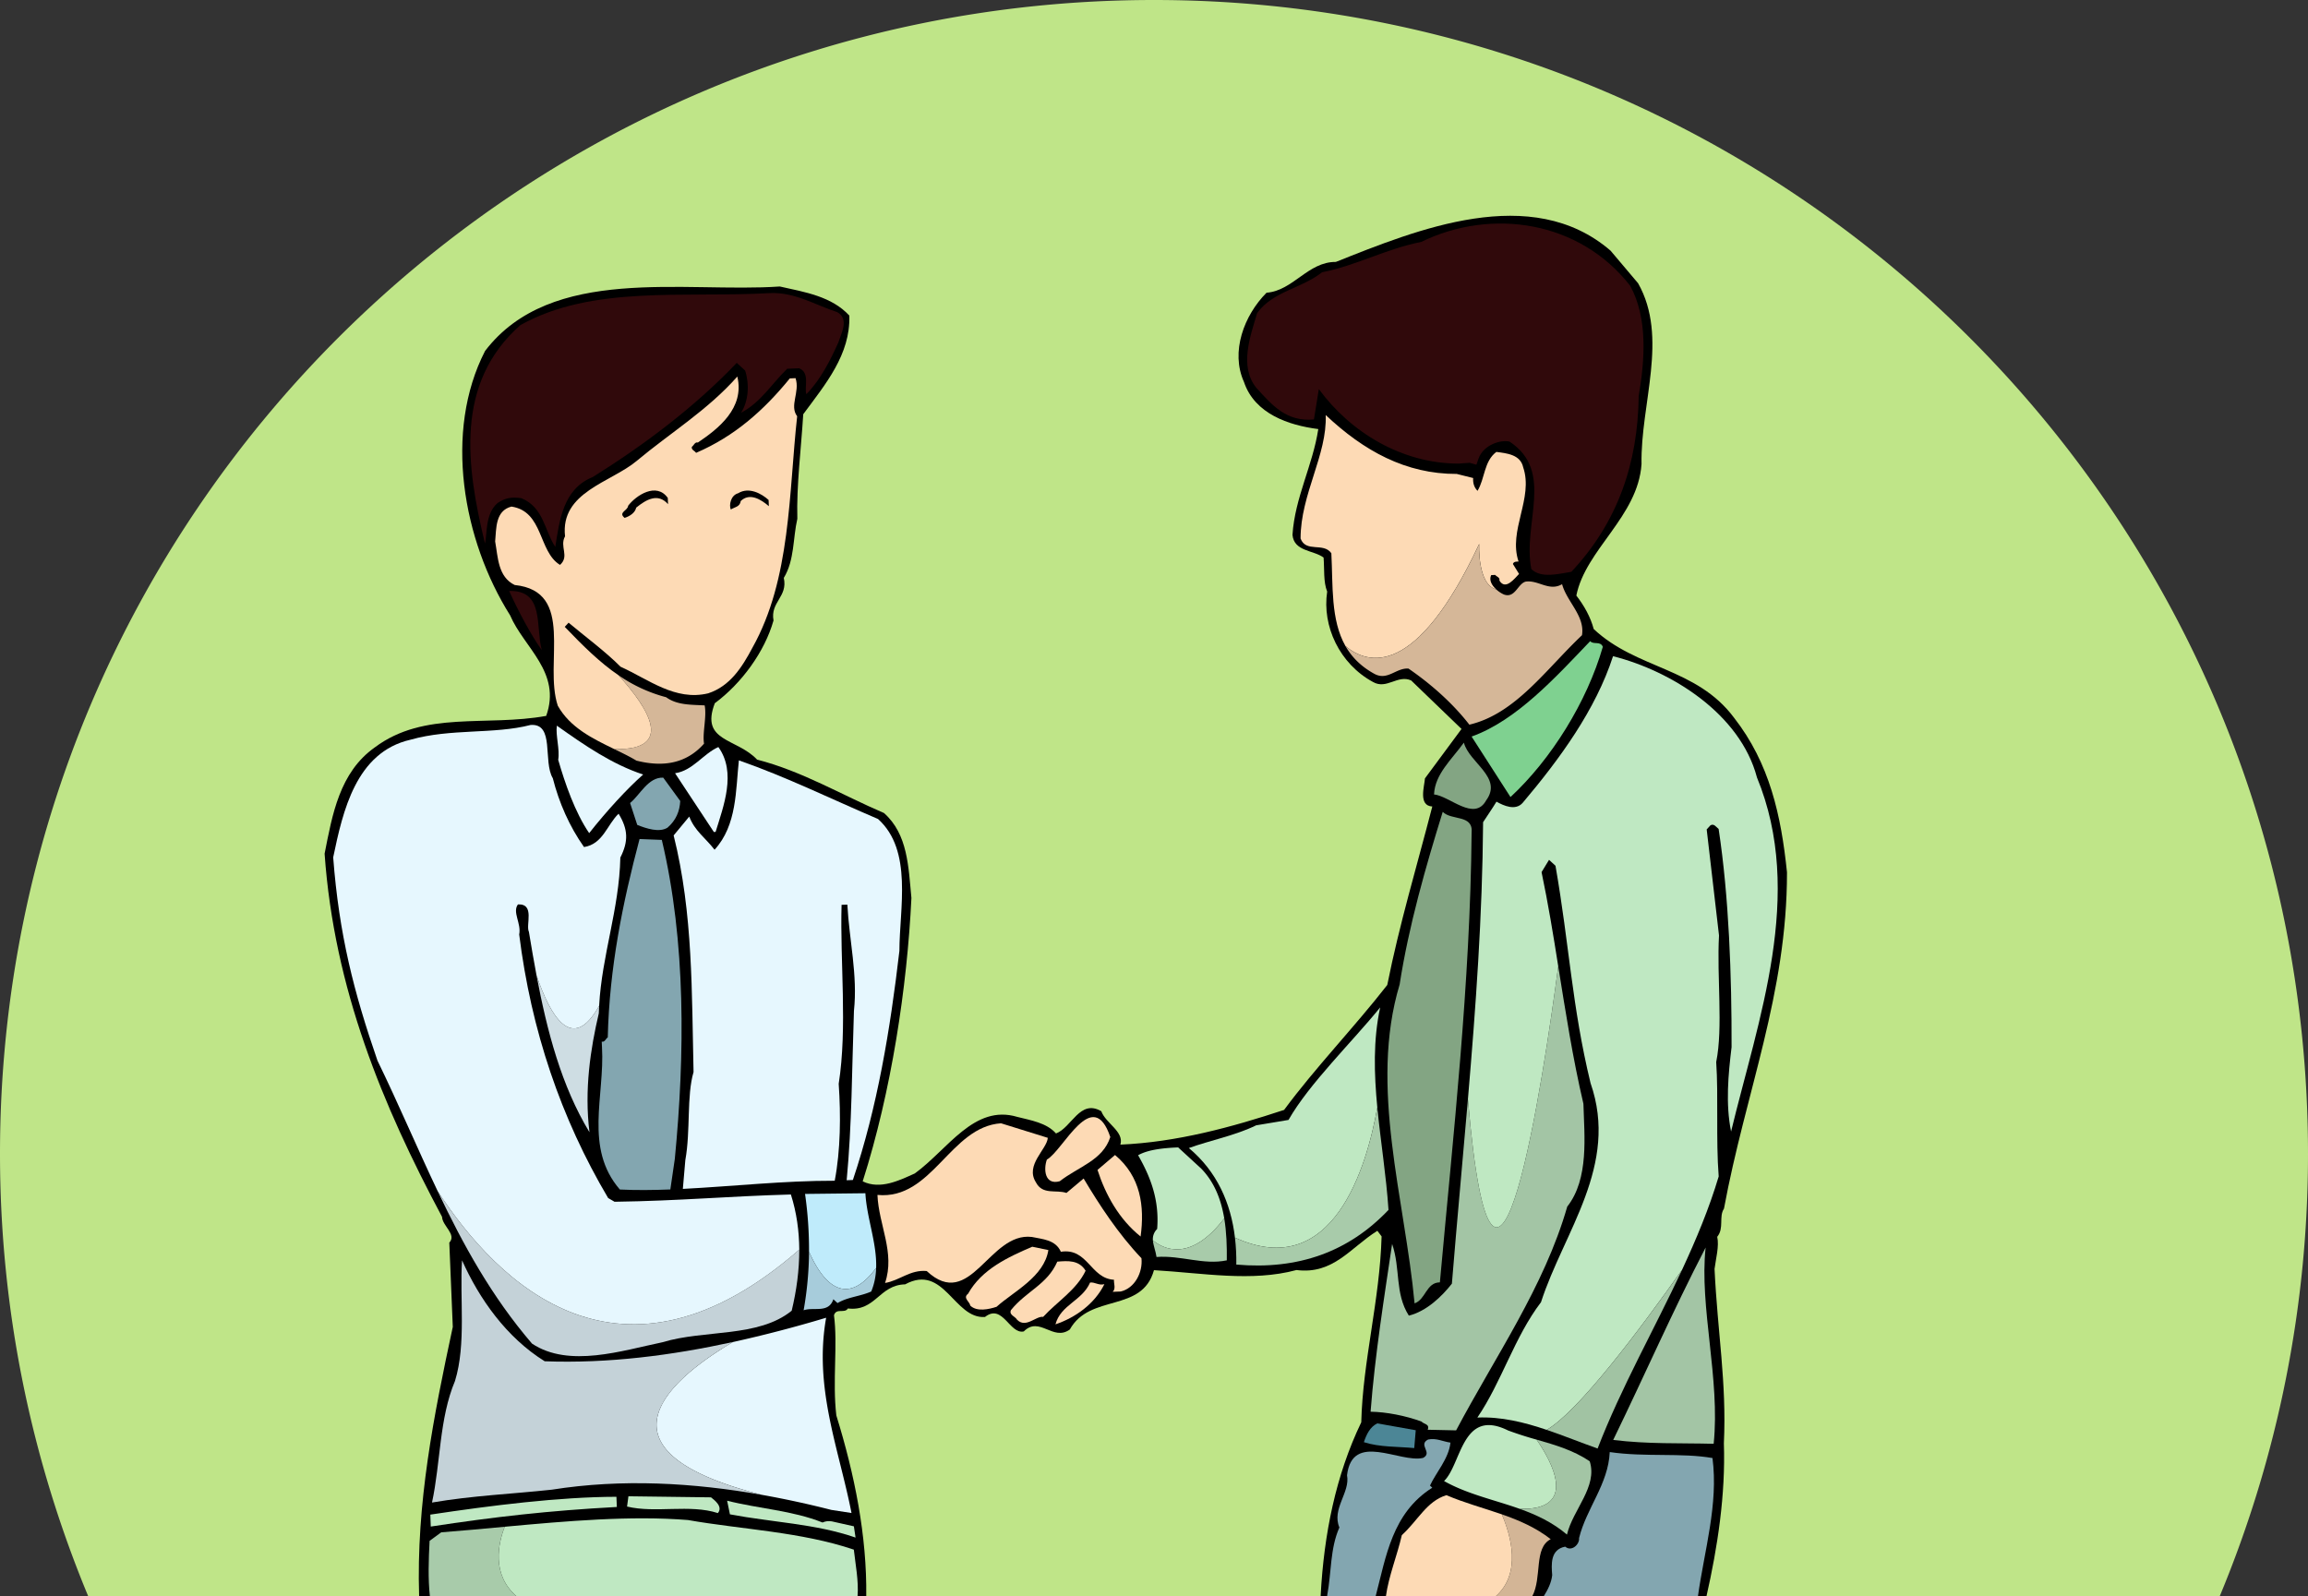 <svg xmlns="http://www.w3.org/2000/svg" width="144.957" height="100.273"><rect width="100%" height="100%" fill="#333333" stroke="none"/><path fill="#bfe588" d="M139.41 100.273a72.234 72.234 0 0 0 5.547-27.793c0-40.027-32.453-72.48-72.48-72.48C32.449 0 0 32.453 0 72.48c0 9.852 1.984 19.23 5.543 27.793H139.41"/><path d="m28.219 78.059.219 5.289c-1.2 5.59-2.301 11.086-2.114 16.925h28.082c.047-3.796-.73-7.652-1.879-11.363-.254-2.164.098-4.437-.148-6.293.148-.48.668-.086.875-.426 1.738.207 1.95-1.476 3.594-1.515 2.453-1.328 3.07 2.187 5.015 2.05 1.11-.878 1.551 1.11 2.438.907.988-.992 1.836.648 2.89-.121 1.274-2.282 4.532-1.02 5.286-3.727 3.074.18 6.136.75 8.949-.008 2.324.297 3.398-1.418 5.082-2.465l.265.352c-.113 4.02-1.183 7.824-1.277 11.676-1.605 3.336-2.344 7.023-2.55 10.875v.058h24.23c.703-3.101 1.203-6.39 1.094-9.61.18-3.827-.399-6.98-.586-10.956.082-.649.3-1.434.168-2.016.449-.55.085-1.258.425-1.773 1.348-7.305 3.965-13.488 3.957-21.125-.37-3.582-1.09-6.844-3.324-9.707-2.36-3.164-6.12-3.04-8.816-5.574-.196-.747-.59-1.454-1.09-2.102.578-2.895 3.867-4.953 4.094-8.254-.07-3.789 1.71-7.957-.215-11.363l-1.73-2.047c-4.97-4.285-12.18-1.313-17.255.707-1.753-.012-2.683 1.809-4.351 1.934-1.418 1.425-2.274 3.718-1.418 5.605.672 2.008 2.82 2.727 4.668 2.96-.352 2.298-1.469 4.298-1.621 6.645.097 1.055 1.32.95 1.953 1.426.059.723-.02 1.532.226 2.137-.328 2.16.77 4.539 2.88 5.68.859.492 1.542-.48 2.394-.098l3.164 3.047-2.297 3.105c-.035.504-.43 1.72.461 1.766-.96 3.719-2.066 7.387-2.828 11.211-2.04 2.621-4.55 5.23-6.48 7.848-3.274 1.082-6.747 2.03-10.282 2.18.246-.821-.918-1.329-1.199-2.098-1.344-.782-1.855 1.023-2.844 1.398-.586-.672-1.594-.828-2.437-1.043-2.711-.808-4.352 2.047-6.434 3.555-.96.43-2.16 1.035-3.27.496 1.801-5.652 2.79-12.184 3.06-17.8-.188-1.946-.22-4.005-1.723-5.337-2.668-1.144-5.153-2.633-7.97-3.355-1.284-1.367-3.59-1.106-2.655-3.543 1.675-1.239 3.128-3.223 3.687-5.196-.215-1.16.914-1.488.645-2.675.68-1.114.566-2.477.851-3.715-.058-2.117.238-4.387.371-6.567 1.399-1.894 2.969-3.746 2.895-6.195-1.11-1.207-2.79-1.476-4.367-1.828-5.977.414-14.36-1.39-18.512 4.05-2.606 5.067-1.406 11.876 1.574 16.606.863 2.028 3.242 3.574 2.266 6.317-3.762.687-7.653-.352-10.762 1.976-2.223 1.57-2.672 4.235-3.156 6.68.597 8.476 3.633 15.797 7.375 22.808.023.582.937 1.106.457 1.625"/><path fill="#30090b" d="M92.727 29.191c.043-.128.09-.253.128-.367.297-.875 1.399-1.226 1.961-1.082 2.836 1.89.797 5.121 1.36 8 .61.617 1.77.29 2.515.176 2.938-3.133 4.18-6.863 4.23-11.047.384-2.246.583-4.875-.534-6.918-3.176-4.082-8.703-4.914-13.133-2.754-2.184.426-4.063 1.48-6.219 1.903-1.297 1.027-3.074 1.183-4.078 2.562-.414 1.414-1.144 3.336-.059 4.688 1.024 1.128 1.903 2.152 3.625 1.996l.309-1.907c1.984 2.711 5.207 4.676 8.773 4.68l.7-.05m-39.723-9.466c.773.442.25 1.329.078 1.891-.508 1.137-1.129 2.363-2.012 3.262-.156-.383.25-1.348-.457-1.625l-.75.031c-1.02.988-1.617 2.074-2.898 2.766.473-.746.539-1.805.254-2.657l-.524-.48c-2.617 2.754-5.836 5.172-9.043 7.172-1.867.746-2.09 2.734-2.355 4.387-.684-1.028-.719-2.477-2.133-3.06-.644-.085-1.008-.015-1.496.31-.777.675-.644 1.925-.785 2.542-1.176-4.859-1.918-10.066 2.223-13.722 4.523-2.528 10.273-1.703 15.695-2.012 1.562-.062 2.82.75 4.203 1.195M34.023 40.828c-.648-.894-1.464-2.422-2.046-3.707 2.226-.062 1.652 2.219 2.046 3.707"/><path fill="#7fd190" d="M100.668 40.629c-1 3.469-3.25 7.078-5.8 9.437l-2.442-3.8c2.828-1.008 5.308-3.758 7.449-5.993.203.243.64-.027.793.356"/><path fill="#e6f7fe" d="M40.395 48.652c-.997.875-2.301 2.297-3.391 3.68-.89-1.3-1.524-3.144-1.945-4.605.113-.645-.172-1.524-.086-2.145 1.75 1.242 3.472 2.426 5.422 3.07m4.55 3.602-.11.008-2.437-3.692c1.11-.156 1.762-1.218 2.72-1.644 1.152 1.598.32 3.723-.173 5.328"/><path fill="#e6f7fe" d="M42.887 74.68c3.074-.157 6.379-.52 9.539-.512.367-1.914.387-4.113.25-6.09.554-3.535.078-7.668.18-11.242l.363-.012c.12 2.25.656 4.43.414 6.672-.13 3.711-.125 7.14-.457 10.64l.39-.015c1.54-4.582 2.344-9.437 2.922-14.394.004-2.649.856-6.309-1.343-8.282-2.922-1.246-5.739-2.636-8.739-3.683-.203 1.851-.11 4.074-1.527 5.613-.586-.758-1.242-1.176-1.59-2.082l-.98 1.184c1.23 4.91 1.132 9.933 1.25 14.863-.442 1.5-.18 3.68-.516 5.531l-.156 1.809"/><path fill="#83a6b0" d="M42.102 74.715c-1.098.043-2.16.055-3.172.004-2.254-2.61-.942-5.871-1.121-8.93l-.016-.36c.195.048.242-.179.379-.265.101-4.383.937-8.46 1.996-12.46l1.398.054c1.524 6.406 1.45 13.496.817 20.035l-.281 1.922"/><path fill="#83a583" d="M93.344 50.27c-.75 1.367-2.297-.27-3.278-.368.059-1.285 1.11-2.191 1.875-3.254.329 1.27 2.457 2.184 1.403 3.622"/><path fill="#83a6b0" d="M42.723 50.313c-.032.64-.262 1.21-.797 1.675-.516.328-1.336.055-1.903-.172l-.449-1.375c.621-.5 1.133-1.636 2.082-1.593l1.067 1.465"/><path fill="#83a583" d="M92.426 52.316c-.086 9.48-1.149 18.891-1.992 28.235-.864.008-.88 1.07-1.59 1.32-.606-6.555-2.875-13.598-.938-20.031.574-3.703 1.649-7.43 2.707-10.844.551.563 1.93.145 1.813 1.32"/><path fill="#fddab5" d="M69.734 71.422c-.468 1.469-2.011 1.867-3.175 2.777-.938.262-1.032-.738-.809-1.36 1.035-.573 2.875-4.69 3.984-1.417"/><path fill="#fddab5" d="M65.809 71.473c-.055.726-1.438 1.703-.75 2.789.421.82 1.27.449 1.921.672l1.079-.907c.988 1.66 2.175 3.477 3.632 5.008.094.887-.421 1.887-1.304 2.09l-.504.02c.215-.204.062-.504.082-.758-1.48-.078-1.645-2.02-3.336-1.758-.336-.766-1.176-.79-1.82-.93-2.692-.332-3.852 4.703-6.606 2.14-1.035-.097-1.703.602-2.617.75.648-1.894-.399-3.636-.477-5.53 3.446.332 4.567-4.286 7.762-4.5l2.938.914m5.828 6.199c-1.356-1.09-2.2-2.613-2.707-4.184l1.101-.937c1.617 1.355 1.864 3.215 1.606 5.12"/><path fill="#bfe8c2" d="M53.629 95.875c.039.234.074.469.105.707-2.515-.871-5.25-.957-7.89-1.46l-.176-.856c1.973.504 4.094.609 5.992 1.37.2-.093.39-.1.578-.073l1.39.312"/><path fill="#fddab5" d="M65.844 78.523c-.266 1.684-2.18 2.598-3.254 3.563-.469.156-1.238.328-1.649-.074-.035-.25-.492-.48-.14-.746.855-1.54 2.523-2.305 4.031-2.953l1.012.21m2.34 1.297c-.563 1.196-1.786 1.942-2.668 2.899-.45-.067-1.086.738-1.637.18-.121-.22-.516-.29-.387-.602.98-1.211 2.278-1.598 2.914-3.047.664-.055 1.36-.11 1.778.57"/><path fill="#a3c5a5" d="M107.629 90.691c-2.117-.054-4.125.028-6.309-.242 2.004-4.125 3.739-8.101 5.805-12.086-.406 3.723.926 8.27.504 12.328"/><path fill="#fddab5" d="M69.363 80.664c-.62 1.254-1.84 2.11-3.074 2.524.336-1.239 1.668-1.465 2.176-2.626.305-.039.539.2.898.102"/><path fill="#4c8696" d="M88.824 90.96c-1.035-.097-2.176-.05-3.164-.37.149-.453.38-.965.844-1.18l2.414.43-.094 1.12"/><path fill="#bfe8c2" d="m38.715 94.02.027.64c-4.285.23-7.723.625-11.687 1.23l-.028-.75c3.82-.574 8.094-1.113 11.688-1.12m5.941.035c.2.16.778.582.43.988-1.754-.57-3.93.02-5.703-.41l.086-.645 5.187.067"/><path fill="#d5b798" d="M38.582 47.055c.48.234.953.46 1.387.722 1.605.407 3.101.235 4.25-1.066-.114-.664.18-1.68.039-2.402-.867-.047-1.73-.012-2.418-.512a9.496 9.496 0 0 1-2.996-1.383c1.902 2.09 3.558 4.723-.262 4.64"/><path fill="#fddab5" d="m49.965 23.754-.36.016c-1.62 1.988-3.449 3.625-5.886 4.675-.09-.136-.313-.183-.266-.379.133-.093.184-.316.379-.27 1.273-.859 2.95-2.155 2.477-4.144-1.864 2.114-4.23 3.547-6.332 5.309-1.618 1.348-4.797 1.953-4.489 4.726-.363.657.301 1.243-.316 1.797-1.371-.836-1.031-3.359-3.05-3.664-1.02.262-.946 1.375-1.024 2.188.18.996.172 2.222 1.226 2.738 3.836.399 1.817 4.887 2.707 7.582.778 1.387 2.196 2.067 3.551 2.727 3.82.082 2.164-2.551.262-4.641-1.18-.805-2.23-1.848-3.375-3.039l.242-.262c1.012.852 2.305 1.801 3.262 2.766 1.761.793 3.433 2.172 5.504 1.672 1.378-.45 2.136-1.649 2.785-2.875 2.414-4.309 2.273-9.711 2.804-14.528-.503-.675.188-1.515-.101-2.394m42.937 10.414s-.132 2.531 1.07 2.855c-.277-.253-.468-.586-.316-.898l.25-.012c.086.11.313.153.266.352.387.652.969-.152 1.234-.414l-.386-.625c.05-.168.246-.149.355-.153-.664-1.953.953-3.972.29-5.921-.173-.805-1.04-.88-1.685-.965-.785.59-.714 1.676-1.183 2.445-.227-.23-.293-.512-.274-.805l-1.03-.257c-3.208.008-5.837-1.446-8.231-3.7.101 2.504-1.578 4.97-1.578 7.758.343.906 1.433.219 1.933.922.106 2.027-.05 4.18.887 5.832 1.418 1.191 4.441 2.035 8.398-6.414"/><path d="m41.941 31.277.016.391c-.645-.727-1.379-.281-2 .219-.07.336-.422.547-.727.644-.43-.347.207-.457.22-.761.503-.66 1.78-1.497 2.491-.493m6.332.129.016.39c-.492-.425-1.207-.87-1.77-.32-.039.368-.402.383-.62.528-.122-.27-.009-.89.46-1.02.68-.418 1.477.024 1.914.422"/><path fill="#d5b798" d="M98.11 36.695c-.817.477-1.489-.277-2.29-.16-.5.133-.656 1.059-1.363.809a1.826 1.826 0 0 1-.484-.32c-1.203-.325-1.07-2.856-1.07-2.856-3.958 8.45-6.981 7.605-8.4 6.414.392.684.966 1.281 1.825 1.75.824.441 1.352-.387 2.133-.336 1.46 1 2.82 2.227 3.824 3.524 2.899-.68 4.817-3.489 7.074-5.618.2-1.207-.953-2.105-1.25-3.207"/><path fill="#cedde3" d="M33.695 61.258c.668 3.531 1.567 6.96 3.328 9.863-.332-2.664.063-5.246.586-7.469.004-.16.012-.316.02-.472-1.695 3.043-3.074.625-3.934-1.922"/><path fill="#c4d2d8" d="M27.48 74.805c1.602 3.37 3.403 6.652 5.934 9.593 2.32 1.547 5.68.434 8.191-.085 2.645-.805 6.012-.274 8.118-1.98.3-1.243.48-2.54.476-3.837-11.187 9.758-18.914 2.18-22.719-3.691"/><path fill="#e6f7fe" d="M50.2 78.496c-.009-1.164-.165-2.332-.528-3.465-3.98.11-6.953.399-11.074.457l-.403-.234c-2.965-5.008-4.836-10.535-5.586-16.555.141-.703-.445-1.402-.078-1.89 1.086-.047.473 1.289.688 1.726.148.91.308 1.82.476 2.723.86 2.547 2.239 4.965 3.934 1.922.176-3.207 1.258-6.04 1.332-9.313.52-1.023.488-1.777-.11-2.754-.726.696-.98 1.907-2.171 2.094-.918-1.3-1.567-2.777-1.961-4.324-.633-1.059.136-3.461-1.395-3.344-2.316.598-5.008.207-7.543.926-3.426.781-4.25 4.492-4.855 7.39.367 4.836 1.297 8.477 2.781 12.766 1.316 2.703 2.484 5.473 3.773 8.184 3.805 5.87 11.532 13.449 22.72 3.691"/><path fill="#bfebfb" d="M55.027 79.645c.055-1.551-.59-3.137-.675-4.692l-3.79.043a24.77 24.77 0 0 1 .25 3.625c.68 1.563 2.145 3.817 4.215 1.024"/><path fill="#a7ccdb" d="M50.813 78.621a21.998 21.998 0 0 1-.34 3.684c.632-.223 1.57.21 1.867-.692l.262.239c.652-.387 1.43-.418 2.117-.727.203-.488.293-.984.308-1.48-2.07 2.792-3.535.539-4.214-1.024"/><path fill="#bfe8c2" d="M76.89 76.531c-.195-1.164-.609-2.265-1.445-3.125l-1.449-1.332c-.89.035-1.887.133-2.516.492.782 1.36 1.344 2.817 1.196 4.633a.882.882 0 0 0-.266.715c.66.543 2.352 1.402 4.48-1.383"/><path fill="#a8cbaa" d="M72.41 77.914c.024.332.176.676.227 1.043 1.527-.117 2.945.52 4.414.211.011-.871-.016-1.77-.16-2.637-2.13 2.785-3.82 1.926-4.48 1.383"/><path fill="#bfe8c2" d="M86.504 69.57c-.203-2.129-.266-4.23.18-6.289-1.778 2.192-4.457 4.785-5.758 7.067l-2.024.336c-1.308.64-2.914.953-4.234 1.43 1.77 1.476 2.64 3.468 2.895 5.628 6.18 2.817 8.285-4.488 8.94-8.172"/><path fill="#a8cbaa" d="M86.504 69.57c-.656 3.684-2.762 10.989-8.941 8.172.066.555.093 1.117.085 1.692 3.887.34 7.047-.793 9.559-3.434-.145-2.164-.496-4.309-.703-6.43"/><path fill="#a3c5a5" d="M92.195 69.043c-.324 3.785-.683 7.617-1.007 11.59-.633.808-1.602 1.738-2.704 2.008-.894-1.414-.511-2.934-1.05-4.504-.48 3.254-1.079 6.96-1.352 10.539.977.015 2.184.246 3.203.62.117.161.535.145.383.513l1.785.039c2.461-4.645 5.54-9.035 6.98-14.055 1.38-1.758 1.07-4.45 1.016-6.457-.676-2.887-1.12-5.773-1.582-8.64-.875 6.613-4.004 27.859-5.672 8.347"/><path fill="#bfe8c2" d="M90.695 93.031c1.48.832 3.153 1.176 4.75 1.746 3.63.102 2.11-2.836 1.063-4.347a22.732 22.732 0 0 1-1.79-.575c-2.902-1.44-2.925 2.125-4.023 3.176"/><path fill="#a3c5a5" d="M95.445 94.777c1.047.375 2.067.848 2.97 1.618.378-1.579 1.94-3.008 1.429-4.606-1.02-.691-2.18-1.027-3.336-1.36 1.047 1.512 2.566 4.45-1.063 4.348"/><path fill="#bfe8c2" d="M110.344 48.82c-1.055-3.972-5.348-6.668-9.035-7.601-1.09 3.36-3.332 6.437-5.672 9.207-.453.52-1.192.187-1.649-.07-.261.43-.578.886-.84 1.289-.043 5.89-.457 11.585-.953 17.398 1.668 19.512 4.797-1.734 5.672-8.348-.312-1.984-.637-3.957-1.047-5.914l.47-.77.405.372c.871 4.984 1.032 8.824 2.203 13.656 1.801 5.164-1.68 9.324-3.113 13.758-1.668 2.187-2.472 5.008-3.996 7.246 1.488-.063 2.934.293 4.352.773 2.007-1.16 5.894-6.355 8.504-10.054.886-1.91 1.699-3.848 2.3-5.864-.18-2.308-.011-5.074-.156-7.187.441-2.195.031-5.328.176-7.953l-.774-6.66.239-.258c.218-.121.34.094.511.23.649 4.266.825 9.246.813 13.707-.207 1.711-.383 3.555-.031 5.301 1.691-7.012 4.656-14.91 1.62-22.258"/><path fill="#a1c3a3" d="M97.14 89.816c1.079.364 2.137.797 3.2 1.172 1.484-3.847 3.555-7.476 5.305-11.226-2.61 3.699-6.497 8.894-8.504 10.054"/><path fill="#e6f7fe" d="M53.48 95.04c-.792-4.044-2.378-7.853-1.593-12.267a81.31 81.31 0 0 1-5.86 1.528c-4.047 2.394-9.175 6.82 1.848 9.601a60.62 60.62 0 0 1 4.336.942l1.27.195"/><path fill="#c4d2d8" d="M46.027 84.3c-3.832.837-7.816 1.356-11.816 1.208-2.402-1.492-4.117-3.93-5.191-6.34-.157 2.348.27 5.258-.442 7.574-.992 2.356-.906 5.137-1.445 7.64 2.547-.437 5.023-.538 7.523-.808 4.41-.699 8.914-.437 13.219.328-11.023-2.78-5.895-7.207-1.848-9.601"/><path fill="#83a6b0" d="M96.953 100.273h9.688c.406-2.902 1.293-5.785.914-8.687-1.938-.34-4.239-.05-6.453-.375-.086 2.008-1.473 3.543-1.926 5.402.043.387-.465.883-.871.54-.942.175-.871 1.12-.817 1.788-.05.477-.277.922-.535 1.332"/><path fill="#d3b596" d="M93.941 100.273h2.293c.633-1.199.082-3.035 1.16-3.59-.945-.738-1.996-1.187-3.074-1.562.575 1.328 1.254 3.711-.379 5.152"/><path fill="#fddab5" d="M93.941 100.273c1.633-1.441.954-3.824.38-5.152-1.157-.402-2.348-.719-3.477-1.203-1.242.383-1.778 1.578-2.801 2.512-.285 1.257-.824 2.562-1 3.843h6.898"/><path fill="#83a6b0" d="M83.355 100.273h3.043c.657-2.496 1.032-5.226 3.559-6.824l-.144-.133c.359-.793 1.183-1.691 1.285-2.699-.477-.066-.88-.3-1.403-.195-.656.336.313.824-.316 1.156-1.465.34-4.445-1.683-4.777 1.09.21 1.078-.973 2.102-.48 3.281-.587 1.309-.497 2.836-.763 4.254l-.004.07"/><path fill="#a8cbaa" d="M32.445 100.273c-1.605-1.382-1.14-3.363-.746-4.37-1.347.124-2.683.25-3.988.35l-.73.536c-.063 1.184-.102 2.375.019 3.484h5.445"/><path fill="#bfe8c2" d="M32.445 100.273H53.86c.078-.968-.136-2.035-.234-2.933-3.305-1.121-7.074-1.27-10.418-1.86-3.578-.289-7.594.06-11.508.422-.394 1.008-.86 2.989.746 4.371"/></svg>
